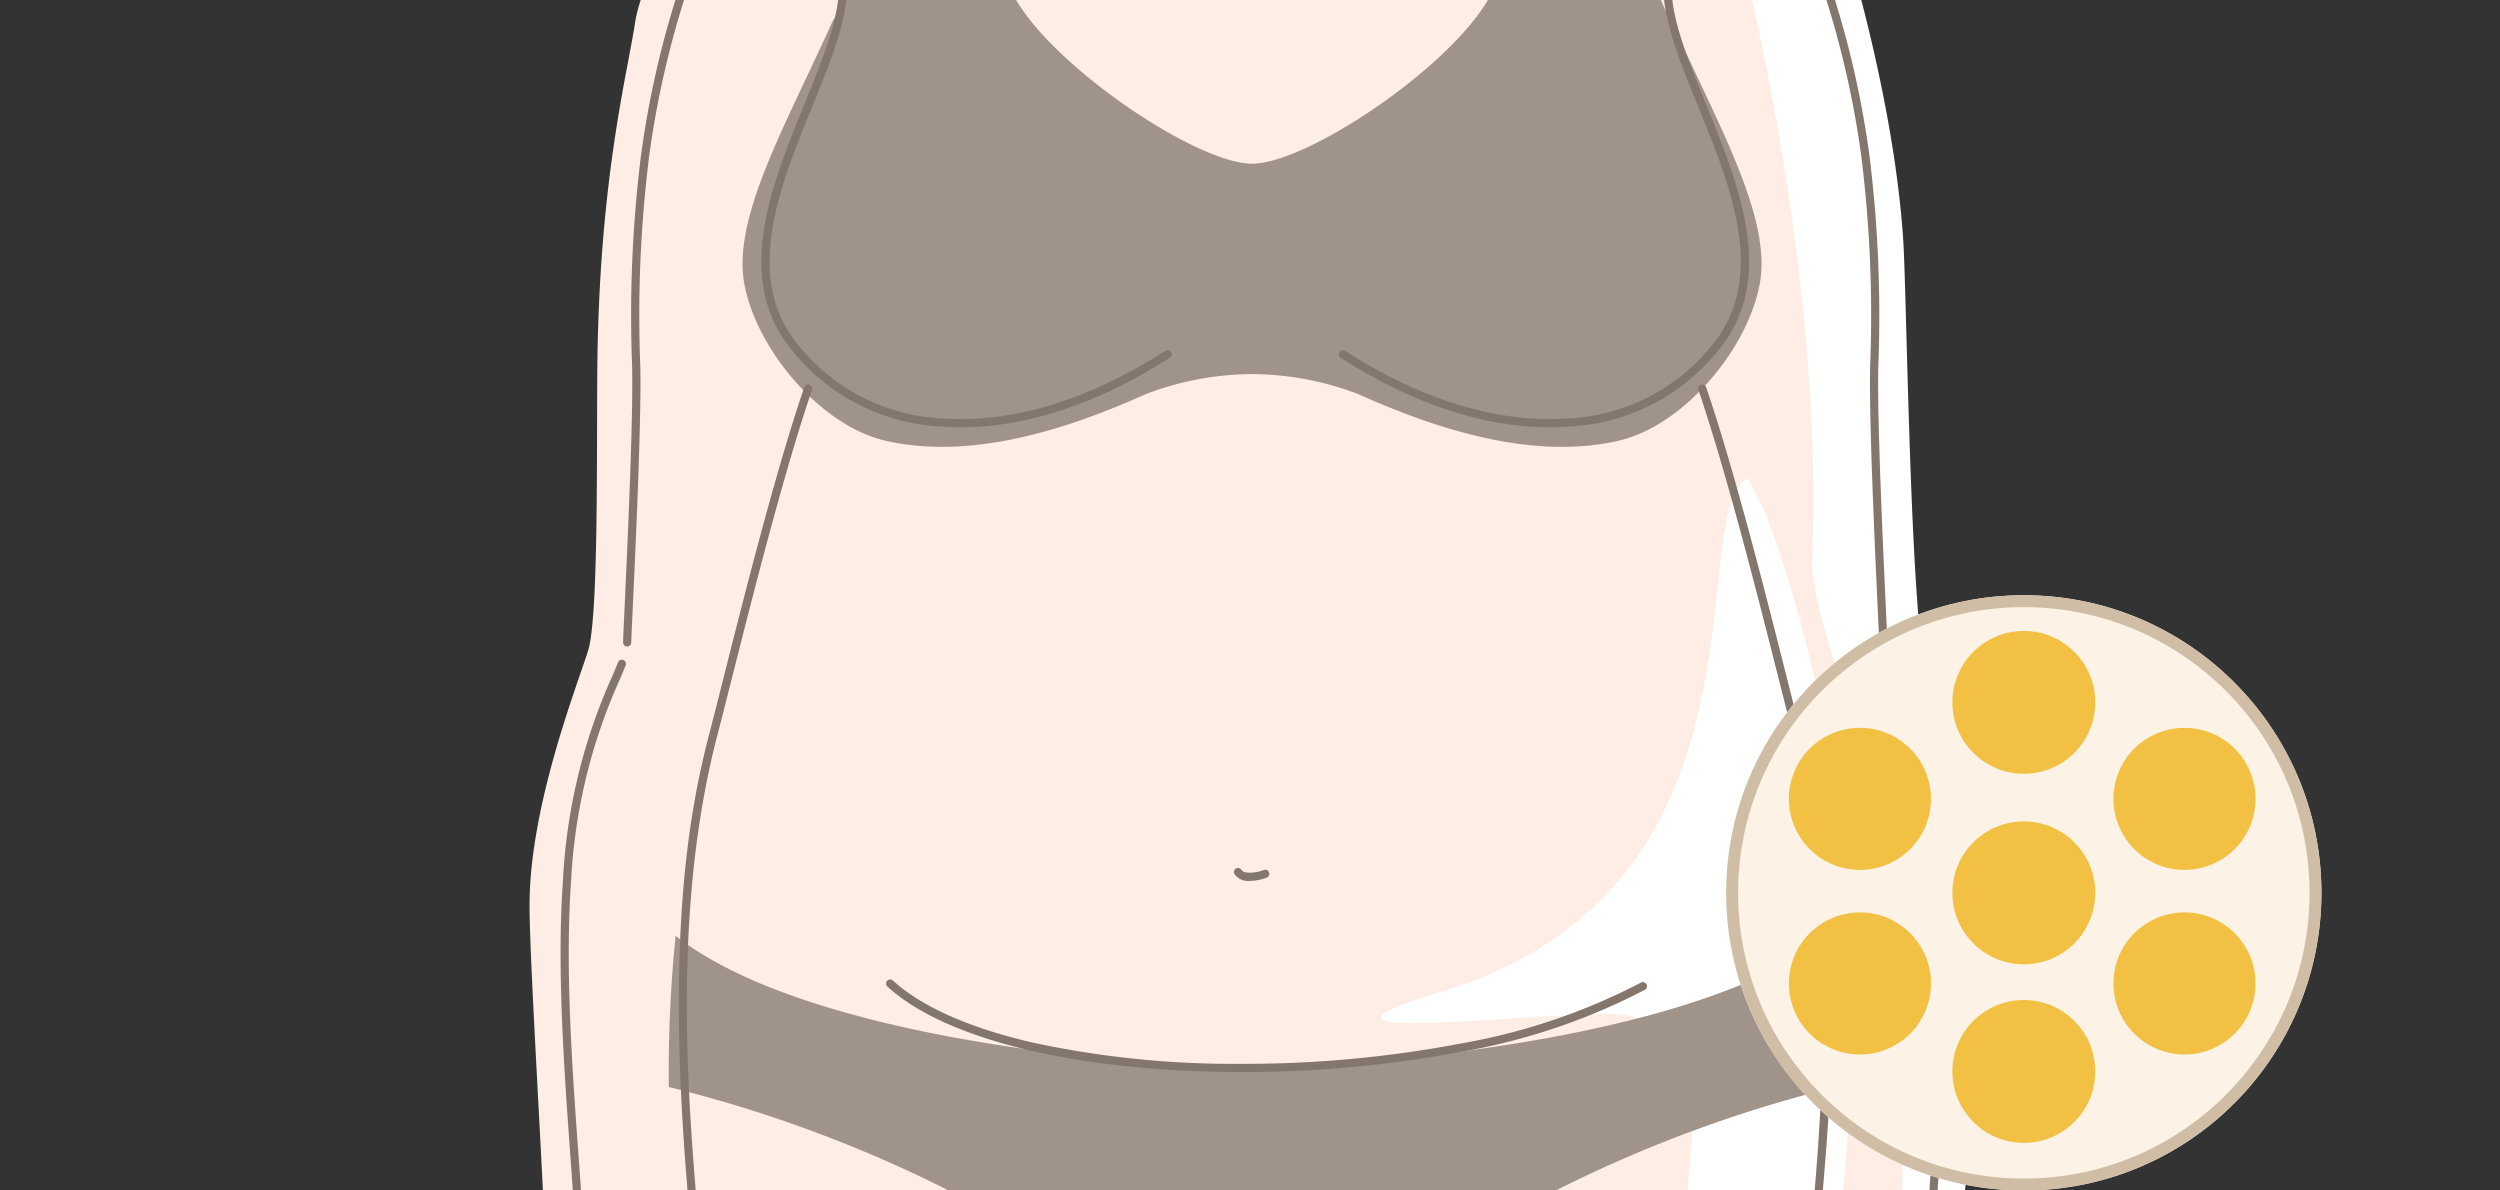 <svg xmlns="http://www.w3.org/2000/svg" width="210" height="100" viewBox="0 0 210 100">
    <rect x="0" y="0" width="210" height="100" fill="#333333" stroke="none"/>
    <defs>
        <clipPath id="6bxgzsimea">
            <path data-name="長方形 2892" transform="translate(522 2551)" style="fill:#f44545;opacity:.353" d="M0 0h210v100H0z"/>
        </clipPath>
        <clipPath id="19rrmrgk4b">
            <path data-name="長方形 1902" transform="translate(460 2514)" style="stroke:#707070;fill:#fff" d="M0 0h136v100H0z"/>
        </clipPath>
        <clipPath id="tk3ltfvnvc">
            <path data-name="長方形 1900" style="fill:none" d="M0 0h122.725v394.021H0z"/>
        </clipPath>
    </defs>
    <g transform="translate(-522 -2551)" style="clip-path:url(#6bxgzsimea)">
        <g data-name="マスクグループ 326" transform="translate(99 37)" style="clip-path:url(#19rrmrgk4b)">
            <g data-name="グループ 2638">
                <g data-name="グループ 2635">
                    <g data-name="グループ 2634" style="clip-path:url(#tk3ltfvnvc)" transform="translate(466.872 2420.954)">
                        <path data-name="パス 2077" d="M130.327 4.709c3.938-3.5 8.532-5.688 12.251-4.266 1.9.725 5.36-.438 8.149.492s10.518 6.708 12.816 11.649c2.391 5.141 7.987 17.3 9.124 20.782 1.641 5.032-2.8 9.626-5.312 11.047s-3.281 2.917-7.657 5.141c-.984 1.422-.209 6.256 1.313 9.516 1.531 3.281 6.672 4.156 9.079 5.36s10.751 5 13.673 7.766c4.047 3.828 8.073 11.6 8.969 14.22 1.422 4.156 4.813 16.407 5.469 26.908.268 4.292.511 25.632 1.531 34.127.264 2.2 3.828 13.126 4.156 21.22.17 4.189-.219 16.079-.219 20.126s-1.422 11.485-.875 14.438 3.063 14.548 1.75 24.5c-.351 2.659-4.485 10.063-5.578 11.594-1.75 1.641-4.156-1.094-8.641-.656-3.281-3.5-.109-15.751-.438-18.157s-4.813 13.782-5.688 17.939c-1.623 7.71-1.531 6.417-3.5 14-.5 1.932-3.828 12.469-4.156 15.532s.842 13.114 1.313 16.407c1.094 7.657 1.969 18.595 1.094 26.689-1.207 11.167-3.281 19.47-8.094 33.033-1.157 3.26-6.236 14.771-7 17.063-.875 2.625-3.741 8.757-3.281 13.126.438 4.156 1.422 8.094 2.625 9.626s3.005 4.7 2.349 6.016-5.032 2.516-6.454 2.516-10.5-1.531-11.047-5.141-.984-23.736-.328-28.658-.219-12.141 1.422-25.486 4.156-27.892 4.047-33.471-1.75-20.236-1.641-23.079 2.078-27.564 2.3-31.174-3.5-31.392-3.5-34.018-4.922-4.922-5.578-4.922-2.3 1.422-2.516 2.844.438 7.657.438 10.5.218 11.776.145 19.36c-.021 2.19-.039 18.374-.073 20.564-.073 4.74.219 14.876-1.494 24.5-.656 3.687.547 13.782.766 16.626s.546 24.355.218 30.043-.346 14.64-.219 17.282c.219 4.521.985 15.241 1.094 17.21s.438 11.813 0 14.22-1.075 9.846-1.2 11.157c-.256 2.625-3.938 2.953-5.36 2.516s-1.641-1.313-1.641-5.578 1.094-34.236-.656-45.94-3.719-40.143-3.5-46.487-.547-28-.547-33.361-10.334-2.844-10.771-8.641-12.248-19.66-13.563-21.439c-4.208-5.688-12.61-31.661-13.126-37.627-1.531-17.72 1.094-34.127 2.188-42.44s15.904-44.734 17.547-53.703 7.657-17.5 13.126-19.032 11.485-3.719 13.563-12.469a39.419 39.419 0 0 0-.875-19.36 70.268 70.268 0 0 1-3.828-9.516c-.766-3.063-7.985-20.673-8.313-22.751s.733-7.238 4.156-10.282" transform="translate(-82.195 -.003)" style="fill:#fff"/>
                        <path data-name="パス 2078" d="M695.86 138.218c.434 5.231 1.99 11.394.841 17.191-.683 3.448-.583 4.886-.8 6.2 1.021-.656 1.823-.656 2.981-1.423 2.139-1.64 5.293-7.474 3.05-14.419 4.539 6.453-.055 12.415-1.014 13.658 5.376-2.307 7.037-6.725 5.28-10.941-1.54-3.7-8.021-10.282-11.667-17.793-.547 1.422 1.245 6.495 1.331 7.529" transform="translate(-618.469 -116.394)" style="fill:#d1c6bf"/>
                        <path data-name="パス 2079" d="M317.57 134.75c1.67 4.273 4.594 15.75 6.563 21 1.452 3.872 4.43 8.2 2.133 10.336-2.7-4.156-9.495-3.882-14.253-5.687-5.869-2.226-6.583-8.422-5.927-12.36.746-4.476 4.1-12.469 6.727-15.094 3.449-3.449 4.38.838 4.758 1.8" transform="translate(-272.428 -117.228)" style="fill:#d1c6bf"/>
                        <path data-name="パス 2080" d="M704.04 231.011c2.68-1.75 6.274-1.477 6.11 3.391-.155 4.593-2.115 7.146-4.886 8.167a42.935 42.935 0 0 0-1.224-11.558" transform="translate(-627.031 -204.867)" style="fill:#fdede4"/>
                        <path data-name="パス 2081" d="M45.373 106.436c-2.444-.674-4.494.109-5.2 2.735-.7 2.574 0 7.438 3.136 9.188.146 5.761 1.386 11.886 3.209 13.636.51 2.625-.875 4.521-2.625 7.73-1.656 3.037-4.837 4.047-6.709 4.667-5.834 1.932-13.928 6.308-17.647 10.792-2.742 3.307-9.4 16.127-10.063 20.564-.656 4.375-3.026 13.2-3.172 29.1-.064 7 .109 20.782-.766 23.626S.609 241.486.609 249.908c0 5.556 1.649 30.506 1.422 32.924-.62 6.6-3.391 17.939-1.2 25.814.984 4.485 3.828 8.2 5.578 10.5s5.323 3.1 5.907 3.828c.875 1.094 5.032 1.859 6.563 1.531s.656-2.3 0-4.156a4.845 4.845 0 0 1 .656-4.813c.62 1.13 7.948 25.778 8.313 29.97.438 5.032-1.544 15.949-2.3 20.673-1.2 7.547-3.045 24.4 5.8 49.222 1.207 3.389 5.688 17.063 8.532 23.626 1.334 3.079 4.7 9.735 4.813 16.3.046 2.788-.547 7.547-2.188 9.407s-3.822 3.926-3.692 5.25c.219 2.224 4.047 3.172 5.469 3.391a42.376 42.376 0 0 0 6.125.438 15.481 15.481 0 0 1 3.172.219c.984.109 1.969-.109 2.953-2.078a18.372 18.372 0 0 0 1.313-7.438c0-2.406.328-8.532.547-10.282s-1.012-17.938-1.012-22.751.547-10.61.328-19.689.547-20.892.109-27.455 1.641-21.22 3.828-20.564a136.587 136.587 0 0 1 .438 13.782C60.369 399.536 62 416.5 62 422.839s-.438 19.689-.656 23.408-.438 12.907 0 16.626 0 10.719 2.188 11.594 4.922-.109 6.672-.328 5.688-.437 7.219-.656 1.859-3.172-.109-4.922a16.576 16.576 0 0 1-4.4-7.985c-.875-3.281 1.313-7.875 1.531-12.688s10.278-27.788 11.809-33.471 4.375-22.751 4.594-36.533c.132-8.315-3.281-22.751-2.844-27.345s1.479-7.711 2.634-12.907c.881-3.966 5.331-37.918 7.564-67.816.257-3.44-1.1-5.124-2.844-7.657-.821-1.192.215-2.724-2.978-3.063-5.076-.538-31.127 2.926-15.095-1.969 28.658-8.75 20.233-39.731 25.6-43.1 2.844 3.938 8.094 22.97 8.75 37.846 1.234 27.977-7.093 59.516-8.75 63.66 2.406 5.032.875 11.376 9.626 5.907 1.37-.856 5.237-8 5.469-10.5a64.874 64.874 0 0 0-1.75-21c-.83-2.49-.219-17.665-.219-21.439s-2.078-27.4-3.719-32.814c-.889-2.933-4.1-11.157-3.938-15.095.875-21.22-4.43-43.917-5.25-47.69s-5.479-12.146-8.313-13.563c-5.25-2.625-12.821-3.456-15.095-5.688-5.922-5.813-8.24-8.24-9.844-16.772a15.641 15.641 0 0 1-7.766-.62c-.164-1.039 3.223-2.222 4.047-2.662 8.222-4.393 8.945-8.345 9.771-11.959a57.933 57.933 0 0 0 1.24-10.865c0-2.808 1.322-8.587-.483-11.047a28 28 0 0 0-6.2-6.417c-3.646-2.479-8.5-2.806-11.286-2.478s-10.34 4.759-10.996 6.728-2.659 7.583-2.806 8.877" transform="translate(0 -80.803)" style="fill:#fdede4"/>
                        <path data-name="パス 2082" d="M459.483 266.232c.911.6.62 2.2 3.573 2.2a2.978 2.978 0 0 0 2.844-1.921 4.247 4.247 0 0 0-3.373-1.542 4.419 4.419 0 0 0-3.044 1.261" transform="translate(-409.224 -235.983)" style="fill:#fff"/>
                        <path data-name="パス 2083" d="M608.452 266.232c-.911.6-.62 2.2-3.573 2.2a2.979 2.979 0 0 1-2.844-1.921 4.247 4.247 0 0 1 3.373-1.542 4.419 4.419 0 0 1 3.044 1.261" transform="translate(-536.184 -235.983)" style="fill:#fff"/>
                        <path data-name="パス 2084" d="M330.636 42.329a22.214 22.214 0 0 0-6.575 7.566c-1.633 3.049-7.6 12.3-5.742 16.57 3.3-5.834 8.258-6.271 10.883-3.792 1.458-3.792 2.662-5.36 4.934-7.11 4.387-3.378 6.618-2.133 9.516-6.235 6.125-2.078 9.261.328 9.7 2.662.391 2.084 3.108 4.922 5.442 7.11a16.687 16.687 0 0 1 1.458 3.354c.365-.656.708-.811 1.091-1.422a12.457 12.457 0 0 0-.419-7.11c-2.479-6.49-4.131-7.731-7.511-9.844-4.344-2.714-10.416-3.172-14.682-3.61-2.348-.241-6.016.109-8.094 1.859" transform="translate(-283.185 -35.983)" style="fill:#d1c6bf"/>
                        <path data-name="パス 2085" d="M502.177 86.063c1.2-1 6.249-1.574 7.18-.011 1.87 3.137 1.216 5.916-.946 7.887-3.719 3.391-8.2 3.391-11.594 2.625 4.047-1.641 7.438-4.485 5.36-10.5" transform="translate(-442.475 -75.78)" style="fill:#d1c6bf"/>
                        <path data-name="パス 2086" d="M598.794 101.87c.785-.653 4.029-1.044 4.448.073 1.313 3.5-2.334 8.386-5.761 8.6 1.969-1.677 3.573-4.667 1.313-8.678" transform="translate(-532.129 -90.164)" style="fill:#d1c6bf"/>
                        <path data-name="パス 2087" d="M326.413 202.509c-1.238 2.417.364 6.326 3.445 9.188-3.609-1.969-6.691-5.815-4.43-10.828.756-1.675 3.974-7.128 5.505-10.847a63.582 63.582 0 0 1-4.521 12.488" transform="translate(-289.146 -169.237)" style="fill:#fff"/>
                        <path data-name="パス 2088" d="M527.613 390.5c.633-1.267 1.81-1.207 3.257-1.267s3.53-.092 4.2 1.221c.507 1.116-.884 2.555-4.021 2.555-2.352 0-3.672-1.636-3.439-2.509" transform="translate(-469.879 -346.637)" style="fill:#f8c6bd"/>
                        <path data-name="パス 2089" d="M484.14 266.211a1.516 1.516 0 1 1-1.514-1.447 1.482 1.482 0 0 1 1.514 1.447" transform="translate(-428.487 -235.804)" style="fill:#c5bfc9"/>
                        <path data-name="パス 2090" d="M611.668 266.211a1.515 1.515 0 1 0 1.514-1.447 1.482 1.482 0 0 0-1.514 1.447" transform="translate(-544.763 -235.804)" style="fill:#c5bfc9"/>
                        <path data-name="パス 2091" d="M211.945 669.931a25.47 25.47 0 0 1 8.842 1.651c5.136 2.285 14 5.8 21.986 3.938 5.374-1.252 10.764-7.58 11.813-13.126s-3.41-13.235-7.422-22.125c-2.878-4.564-5.884-22.082-3.918-26.1a20.5 20.5 0 0 1-4.195-1.714c-.918 1.663-3.924 18.8-6.876 25.251-2.681 5.86-15.446 14.555-20.23 14.555s-17.549-8.7-20.23-14.555c-2.952-6.446-5.958-23.588-6.876-25.251a20.5 20.5 0 0 1-4.194 1.714c1.966 4.019-1.04 21.537-3.918 26.1-4.013 8.89-8.47 16.58-7.422 22.125s6.439 11.874 11.813 13.126c7.985 1.859 16.849-1.652 21.986-3.938a25.471 25.471 0 0 1 8.842-1.651" transform="translate(-150.647 -545.463)" style="fill:#a0938a"/>
                        <path data-name="パス 2092" d="M161.534 1608.209a8.6 8.6 0 0 0 2.621-.265c6.9-9.141 24.812-20.594 46.388-25.893a112.623 112.623 0 0 0-.574-12.7c-11.011 8.678-38.261 10.984-48.435 10.984s-37.424-2.306-48.435-10.984a112.634 112.634 0 0 0-.574 12.7c21.577 5.3 39.483 16.752 46.388 25.893a8.6 8.6 0 0 0 2.621.265" transform="translate(-100.217 -1397.697)" style="fill:#a0938a"/>
                    </g>
                </g>
                <g data-name="グループ 2637">
                    <g data-name="グループ 2636" style="clip-path:url(#tk3ltfvnvc)" transform="translate(466.872 2420.954)">
                        <path data-name="パス 2093" d="M418.482 289.031h-.009c-3.853-.1-6.689-1.209-8.668-3.391a15.419 15.419 0 0 1-3.141-6.709c-.65-2.561-.632-7.555.057-15.268a.343.343 0 1 1 .684.061c-.672 7.528-.7 12.588-.075 15.038 1.15 4.526 3.055 9.372 11.161 9.582a.343.343 0 0 1-.009.687" transform="translate(-361.761 -234.546)" style="fill:#83766c"/>
                        <path data-name="パス 2094" d="M375.848 247.729a.341.341 0 0 1-.2-.066c-3.7-2.69-4.348-7.594-3.64-9.36a2.648 2.648 0 0 1 1.672-1.6 3.467 3.467 0 0 1 2.939.6.343.343 0 0 1-.381.571 2.8 2.8 0 0 0-2.355-.515 1.974 1.974 0 0 0-1.238 1.2c-.564 1.408-.085 6.015 3.406 8.55a.343.343 0 0 1-.2.621" transform="translate(-331.091 -210.704)" style="fill:#83766c"/>
                        <path data-name="パス 2095" d="M392.7 278.6a.219.219 0 0 1-.216-.186 5.533 5.533 0 0 0-1.98-3.612.219.219 0 0 1 .279-.337 5.953 5.953 0 0 1 2.134 3.885.219.219 0 0 1-.184.249h-.033" transform="translate(-347.721 -244.402)" style="fill:#83766c"/>
                        <path data-name="パス 2096" d="M463.723 221.072a7.529 7.529 0 0 1-.831-.089 14.793 14.793 0 0 0-4.905-.018.043.043 0 0 1-.027-.081c2.5-1.209 5.6-.535 5.983-.053a.132.132 0 0 1 .012.179c-.035.044-.107.062-.231.062" transform="translate(-407.845 -196.117)" style="fill:#83766c"/>
                        <path data-name="パス 2097" d="M384.1 485.125a.343.343 0 0 1-.149-.653 10.389 10.389 0 0 0 4.968-5.549 35.515 35.515 0 0 0 1.768-6.679.343.343 0 1 1 .676.119 36.132 36.132 0 0 1-1.8 6.795 11.111 11.111 0 0 1-5.315 5.933.342.342 0 0 1-.149.034" transform="translate(-341.778 -420.337)" style="fill:#83766c"/>
                        <path data-name="パス 2098" d="M544.8 356.727a.219.219 0 0 1-.155-.373 1.852 1.852 0 0 1 .832-.507.219.219 0 0 1 .055.434 1.509 1.509 0 0 0-.578.383.218.218 0 0 1-.155.064" transform="translate(-485.013 -316.922)" style="fill:#83766c"/>
                        <path data-name="パス 2099" d="M608.1 221.071c-.124 0-.2-.019-.231-.062a.132.132 0 0 1 .012-.179c.381-.482 3.482-1.157 5.983.053a.043.043 0 0 1-.027.081 14.787 14.787 0 0 0-4.905.018 7.5 7.5 0 0 1-.832.089" transform="translate(-541.351 -196.117)" style="fill:#83766c"/>
                        <path data-name="パス 2100" d="M566.961 356.728a.218.218 0 0 1-.154-.064 1.518 1.518 0 0 0-.579-.383.219.219 0 1 1 .055-.434 1.861 1.861 0 0 1 .833.507.219.219 0 0 1-.154.374" transform="translate(-504.123 -316.923)" style="fill:#83766c"/>
                        <path data-name="パス 2101" d="M528.132 397.519h-.171c-.54-.028-.936-.056-1.254-.078-.467-.033-.775-.055-1.191-.055s-.724.022-1.191.055c-.318.022-.714.05-1.254.078a2.262 2.262 0 0 1-1.79-.547.343.343 0 1 1 .555-.4 1.787 1.787 0 0 0 1.2.266c.534-.028.926-.055 1.241-.078.464-.033.8-.056 1.239-.056s.775.024 1.239.056c.315.022.707.05 1.241.078a1.791 1.791 0 0 0 1.2-.266.343.343 0 1 1 .555.4 2.135 2.135 0 0 1-1.619.551" transform="translate(-464.205 -353.061)" style="fill:#83766c"/>
                        <path data-name="パス 2102" d="M540.576 421.56a5.375 5.375 0 0 1-2.322-.5.219.219 0 1 1 .18-.4 5.184 5.184 0 0 0 4.284 0 .219.219 0 1 1 .18.4 5.373 5.373 0 0 1-2.322.5" transform="translate(-479.265 -374.63)" style="fill:#83766c"/>
                        <path data-name="パス 2103" d="M515.036 91.052a.219.219 0 1 1 0-.438c2.928 0 6.961-1.324 8.9-4.229 1.327-1.99 1.43-4.366.306-7.062a.219.219 0 0 1 .4-.168c1.166 2.8 1.047 5.384-.346 7.473-2.027 3.04-6.222 4.424-9.263 4.424" transform="translate(-458.506 -70.377)" style="fill:#83766c"/>
                        <path data-name="パス 2104" d="M609.765 78.163a.219.219 0 0 1-.128-.4 5.4 5.4 0 0 0 2.194-4.08 9.572 9.572 0 0 0-2.95-7.292.219.219 0 1 1 .311-.308 10.013 10.013 0 0 1 3.076 7.636 5.9 5.9 0 0 1-2.374 4.4.218.218 0 0 1-.128.042" transform="translate(-542.224 -58.801)" style="fill:#83766c"/>
                        <path data-name="パス 2105" d="M325.536 54.345a.34.34 0 0 1-.105-.017c-3.484-1.121-5.815-3.019-6.93-5.642-2.386-5.615 1.324-13.184 3.316-17.25.419-.854.749-1.528.938-2.007a28.625 28.625 0 0 1 11.779-13.748c.519-.32 5.168-3.066 8.451-1.1a.343.343 0 1 1-.353.589c-2.384-1.43-5.985.013-7.738 1.092a27.942 27.942 0 0 0-11.5 13.416c-.2.5-.535 1.189-.96 2.057-1.945 3.968-5.565 11.353-3.3 16.679 1.033 2.431 3.223 4.2 6.508 5.257a.343.343 0 0 1-.105.67" transform="translate(-282.974 -12.362)" style="fill:#83766c"/>
                        <path data-name="パス 2106" d="M363.644 334.615a.217.217 0 0 1-.121-.036 9.52 9.52 0 0 1-4.386-9.366.219.219 0 1 1 .434.054 8.993 8.993 0 0 0 4.194 8.947.219.219 0 0 1-.121.4" transform="translate(-319.782 -289.471)" style="fill:#83766c"/>
                        <path data-name="パス 2107" d="M709.479 247.729a.343.343 0 0 1-.2-.621c3.492-2.535 3.97-7.142 3.406-8.55a1.974 1.974 0 0 0-1.238-1.2 2.8 2.8 0 0 0-2.355.515.343.343 0 0 1-.381-.571 3.468 3.468 0 0 1 2.939-.6 2.648 2.648 0 0 1 1.672 1.6c.707 1.766.064 6.67-3.64 9.36a.341.341 0 0 1-.2.066" transform="translate(-631.054 -210.705)" style="fill:#83766c"/>
                        <path data-name="パス 2108" d="M713.163 278.6h-.033a.219.219 0 0 1-.184-.249 5.954 5.954 0 0 1 2.134-3.885.219.219 0 0 1 .279.337 5.533 5.533 0 0 0-1.98 3.612.219.219 0 0 1-.216.186" transform="translate(-634.961 -244.402)" style="fill:#83766c"/>
                        <path data-name="パス 2109" d="M722.681 334.615a.219.219 0 0 1-.121-.4 8.993 8.993 0 0 0 4.193-8.947.219.219 0 1 1 .434-.054 9.52 9.52 0 0 1-4.386 9.366.217.217 0 0 1-.121.036" transform="translate(-643.438 -289.471)" style="fill:#83766c"/>
                        <path data-name="パス 2110" d="M584.149 54.346a.343.343 0 0 1-.1-.671c3-.927 5.01-2.533 5.97-4.774 2.246-5.244-1.562-12.892-3.608-17-.469-.942-.839-1.685-1.049-2.217a27.943 27.943 0 0 0-11.5-13.416c-1.752-1.079-5.354-2.522-7.738-1.092a.343.343 0 1 1-.353-.589c3.283-1.97 7.931.776 8.451 1.1A28.625 28.625 0 0 1 586 29.43c.2.5.564 1.237 1.026 2.164 2.1 4.208 5.995 12.041 3.624 17.577-1.042 2.434-3.2 4.17-6.4 5.16a.344.344 0 0 1-.1.015" transform="translate(-503.736 -12.363)" style="fill:#83766c"/>
                        <path data-name="パス 2111" d="M478.822 742.536a.217.217 0 0 1-.079-.015 27.235 27.235 0 0 0-2.608-.822 19.848 19.848 0 0 1-3.022-1.015.219.219 0 0 1 .182-.4 19.539 19.539 0 0 0 2.956.991 27.49 27.49 0 0 1 2.649.836.219.219 0 0 1-.079.423" transform="translate(-421.251 -659.296)" style="fill:#83766c"/>
                        <path data-name="パス 2112" d="M476.376 267.694a1.929 1.929 0 0 1-1.99-1.856.219.219 0 1 1 .438 0 1.561 1.561 0 1 0 1.553-1.416.219.219 0 0 1 0-.438 1.86 1.86 0 1 1 0 3.71" transform="translate(-422.497 -235.109)" style="fill:#83766c"/>
                        <path data-name="パス 2113" d="M458.077 262.863a.109.109 0 0 1-.075-.029 4.823 4.823 0 0 0-5.183-.691 3.351 3.351 0 0 1-2.3.332.109.109 0 0 1 0-.211 7.023 7.023 0 0 0 1.7-.943c.2-.136.359-.243.46-.3a3.863 3.863 0 0 1 3.082-.32 4.192 4.192 0 0 1 2.413 2 .109.109 0 0 1-.1.157" transform="translate(-401.169 -232.023)" style="fill:#83766c"/>
                        <path data-name="パス 2114" d="M484.027 269.389a.953.953 0 1 0 .953-.953.951.951 0 0 0-.953.953" transform="translate(-431.084 -239.074)" style="fill:#83766c"/>
                        <path data-name="パス 2115" d="M620.646 269.389a.953.953 0 1 1-.953-.953.951.951 0 0 1 .953.953" transform="translate(-551.063 -239.074)" style="fill:#83766c"/>
                        <path data-name="パス 2116" d="M456.006 256.925h-.036a1.4 1.4 0 0 1-1.216-1.771.219.219 0 0 1 .422.114 1.01 1.01 0 0 0 .119.785 1.038 1.038 0 0 0 .746.44.219.219 0 0 1-.035.435" transform="translate(-404.971 -227.099)" style="fill:#83766c"/>
                        <path data-name="パス 2117" d="M611.369 267.694a1.86 1.86 0 1 1 0-3.71.219.219 0 0 1 0 .438 1.423 1.423 0 1 0 1.553 1.416.219.219 0 1 1 .438 0 1.929 1.929 0 0 1-1.991 1.856" transform="translate(-542.722 -235.109)" style="fill:#83766c"/>
                        <path data-name="パス 2118" d="M599.01 262.863a.109.109 0 0 1-.1-.157 4.2 4.2 0 0 1 2.416-2 3.863 3.863 0 0 1 3.081.32c.1.054.258.161.459.3a7.014 7.014 0 0 0 1.7.944.109.109 0 0 1 0 .211 3.351 3.351 0 0 1-2.3-.332 4.83 4.83 0 0 0-5.184.691.109.109 0 0 1-.074.029" transform="translate(-533.392 -232.022)" style="fill:#83766c"/>
                        <path data-name="パス 2119" d="M651.827 256.924a.219.219 0 0 1-.035-.435 1.037 1.037 0 0 0 .747-.441 1 1 0 0 0 .117-.784.219.219 0 0 1 .422-.115 1.4 1.4 0 0 1-1.215 1.772h-.036" transform="translate(-580.335 -227.097)" style="fill:#83766c"/>
                        <path data-name="パス 2120" d="M77.739 674.2a.343.343 0 0 1-.343-.343c0-.192.046-1.179.122-2.813.242-5.225.747-16.1.637-20.4a109.3 109.3 0 0 1 .741-17.653 79.662 79.662 0 0 1 4.2-16.931c.666-1.846 4.293-11.318 10.243-16.554 4.046-3.561 11.187-7.13 15.919-7.956a.343.343 0 1 1 .118.676c-4.626.808-11.617 4.3-15.583 7.795-5.824 5.125-9.394 14.454-10.05 16.272a79 79 0 0 0-4.167 16.789 108.684 108.684 0 0 0-.735 17.544c.111 4.328-.394 15.216-.637 20.449-.07 1.512-.121 2.6-.121 2.781a.343.343 0 0 1-.343.343" transform="translate(-68.93 -526.845)" style="fill:#83766c"/>
                        <path data-name="パス 2121" d="M200.377 874.922q-.77 0-1.526-.052a17.146 17.146 0 0 1-13.227-7.149c-4.119-5.889-1.077-13.36 1.606-19.952 1.486-3.649 2.889-7.1 2.889-9.822a.343.343 0 1 1 .687 0c0 2.861-1.428 6.368-2.939 10.081-2.617 6.429-5.584 13.717-1.679 19.3a16.472 16.472 0 0 0 12.711 6.858q.733.05 1.48.05c5.4 0 11.3-1.964 17.161-5.729a.343.343 0 0 1 .371.578c-5.975 3.836-12 5.838-17.533 5.838" transform="translate(-163.526 -745.986)" style="fill:#83766c"/>
                        <path data-name="パス 2122" d="M31.174 1411.847h-.01a.343.343 0 0 1-.334-.353c.088-3.161-.225-7.481-.587-12.483-.534-7.377-1.139-15.737-.636-23.034a47.536 47.536 0 0 1 4.193-17.4l.45-1.083a.343.343 0 0 1 .635.261c-.149.363-.3.724-.451 1.087a46.949 46.949 0 0 0-4.142 17.185c-.5 7.248.1 15.583.636 22.937.363 5.021.677 9.356.589 12.552a.344.344 0 0 1-.343.334" transform="translate(-26.201 -1208.818)" style="fill:#83766c"/>
                        <path data-name="パス 2123" d="M123.289 2036.11a2.341 2.341 0 0 1-1.374-.483.343.343 0 0 1 .385-.569 1.6 1.6 0 0 0 1.262.344c.168-.23.36-1.311-.337-4.3a22.3 22.3 0 0 0-1.918-5.49.338.338 0 0 1-.03-.059c-.742-1.909-.453-9.251.007-10.917a.343.343 0 0 1 .662.183c-.479 1.732-.676 8.737-.04 10.456a22.849 22.849 0 0 1 1.988 5.671c.678 2.911.683 4.616.015 5.067a.343.343 0 0 1-.133.053 2.838 2.838 0 0 1-.487.046" transform="translate(-107.607 -1794.047)" style="fill:#83766c"/>
                        <path data-name="パス 2124" d="M84.821 2072.663a.219.219 0 0 1-.178-.091c-.8-1.111-2.018-4.688-2.744-6.826-.145-.427-.27-.795-.361-1.05a29.349 29.349 0 0 1-1.762-7.434.219.219 0 0 1 .435-.045 29.463 29.463 0 0 0 1.737 7.327c.094.264.219.634.365 1.062.671 1.976 1.921 5.652 2.685 6.71a.219.219 0 0 1-.177.347" transform="translate(-71.05 -1832.023)" style="fill:#83766c"/>
                        <path data-name="パス 2125" d="M72.887 2086.359a.218.218 0 0 1-.145-.055c-1.164-1.029-2.068-3.347-2.728-5.04-.17-.437-.317-.813-.445-1.107a19.792 19.792 0 0 1-1.125-6.238.219.219 0 0 1 .437-.023 19.391 19.391 0 0 0 1.093 6.094c.128.293.276.674.448 1.114.608 1.558 1.526 3.912 2.61 4.872a.219.219 0 0 1-.145.383" transform="translate(-60.957 -1846.867)" style="fill:#83766c"/>
                        <path data-name="パス 2126" d="M55.715 2095.405a.222.222 0 0 1-.093-.021c-.618-.292-1.774-2.41-2.9-4.554-.171-.324-.318-.6-.42-.789a.213.213 0 0 1-.012-.026 17.891 17.891 0 0 1-1.216-5.248.219.219 0 1 1 .434-.055 17.443 17.443 0 0 0 1.185 5.13c.1.19.25.465.417.783.649 1.229 2.167 4.108 2.7 4.362a.219.219 0 0 1-.094.417" transform="translate(-45.481 -1856.514)" style="fill:#83766c"/>
                        <path data-name="パス 2127" d="M25.358 1900.322a.341.341 0 0 1-.2-.065 11.075 11.075 0 0 1-3.128-4.3c-.074-.153-.142-.295-.205-.421l-.007-.015a24.283 24.283 0 0 1-1.957-8.159v-.049c-.034-.478-.8-11.8 2.21-19.546a.343.343 0 0 1 .64.249c-2.958 7.6-2.2 18.776-2.165 19.248v.049a23.616 23.616 0 0 0 1.9 7.924l.206.422a10.351 10.351 0 0 0 2.911 4.039.343.343 0 0 1-.2.622" transform="translate(-17.585 -1663.276)" style="fill:#83766c"/>
                        <path data-name="パス 2128" d="M125.4 2010.283a.343.343 0 0 1-.309-.195 40.684 40.684 0 0 1-2.195-6.754 37.225 37.225 0 0 0-.157-.982 22.312 22.312 0 0 1-.306-2.451.343.343 0 0 1 .685-.048 21.735 21.735 0 0 0 .3 2.385c.053.31.107.63.159 1a40.839 40.839 0 0 0 2.039 6.344 1.563 1.563 0 0 0 1.119-.57c.862-1.1.35-3.517.045-4.963-.092-.435-.164-.778-.188-1.02-.114-1.137-.271-5.374-.33-7.792a.343.343 0 1 1 .686-.016c.058 2.407.215 6.619.327 7.74.021.205.093.549.177.946.33 1.563.883 4.18-.177 5.529a2.334 2.334 0 0 1-1.863.848h-.012" transform="translate(-109.038 -1776.682)" style="fill:#83766c"/>
                        <path data-name="パス 2129" d="M138.733 1288.159a.343.343 0 0 1-.343-.343c0-1.855-4.281-16-7.115-25.352-1.375-4.542-2.563-8.465-3.006-10.114-3.675-13.681-6.181-23.925-7.469-40.992-1.475-19.537.313-29.6 2.035-36.188.317-1.211.713-2.782 1.172-4.6 1.753-6.945 4.4-17.441 6.778-24.4a.343.343 0 0 1 .65.221c-2.366 6.936-5.011 17.415-6.762 24.35-.46 1.821-.857 3.393-1.174 4.607-3.253 12.439-2.785 25.753-2.015 35.963 1.284 17.007 3.782 27.223 7.447 40.866.44 1.639 1.627 5.557 3 10.093 3.183 10.512 7.144 23.594 7.144 25.551a.343.343 0 0 1-.343.343" transform="translate(-107.1 -1020.59)" style="fill:#83766c"/>
                        <path data-name="パス 2130" d="M274.263 2558.28a.343.343 0 0 1-.338-.285c-1.071-6.223-4.759-15.15-7.452-21.669-1.19-2.88-2.217-5.367-2.755-6.98-2.5-7.505-4.166-14.693-5.5-20.469-.562-2.427-1.047-4.524-1.5-6.241-2.68-10.1-1.411-18.691-.067-27.791.472-3.2.96-6.5 1.281-9.931.237-2.535.595-7.857.595-10.1a.343.343 0 0 1 .687 0c0 2.264-.36 7.617-.6 10.165-.322 3.447-.812 6.762-1.285 9.967-1.333 9.028-2.593 17.556.051 27.515.459 1.728.945 3.829 1.509 6.262 1.334 5.761 2.994 12.932 5.486 20.406.53 1.591 1.553 4.068 2.738 6.936 2.7 6.548 6.409 15.515 7.494 21.814a.343.343 0 0 1-.339.4" transform="translate(-227.23 -2185.998)" style="fill:#83766c"/>
                        <path data-name="パス 2131" d="M366.163 2600.075a8.743 8.743 0 0 1-2.077-.239 5.175 5.175 0 0 1-3.494-2.493.219.219 0 0 1 .386-.206 4.827 4.827 0 0 0 3.213 2.275 8.023 8.023 0 0 0 5.814-.733.219.219 0 0 1 .246.362 7.654 7.654 0 0 1-4.088 1.035" transform="translate(-321.127 -2312.957)" style="fill:#83766c"/>
                        <path data-name="パス 2132" d="M424.659 3559.011a.219.219 0 0 1-.214-.176c-.125-.623.358-.974.868-1.345a4.387 4.387 0 0 0 .976-.88.219.219 0 0 1 .35.262 4.734 4.734 0 0 1-1.069.972c-.5.366-.763.572-.7.9a.219.219 0 0 1-.215.262" transform="translate(-378 -3167.506)" style="fill:#83766c"/>
                        <path data-name="パス 2133" d="M400.953 3557.129a.219.219 0 0 1-.212-.165c-.1-.4.275-.758.711-1.168a7.37 7.37 0 0 0 .671-.691.219.219 0 1 1 .339.277 7.741 7.741 0 0 1-.711.733c-.293.276-.625.588-.586.743a.219.219 0 0 1-.159.266.233.233 0 0 1-.053.006" transform="translate(-356.893 -3166.172)" style="fill:#83766c"/>
                        <path data-name="パス 2134" d="M378.792 3554.213a.219.219 0 0 1-.212-.166c-.1-.416.315-.809.759-1.226a6.015 6.015 0 0 0 .541-.551.219.219 0 1 1 .34.275 6.291 6.291 0 0 1-.581.6c-.285.268-.676.634-.634.8a.219.219 0 0 1-.159.265.232.232 0 0 1-.053.007" transform="translate(-337.156 -3163.647)" style="fill:#83766c"/>
                        <path data-name="パス 2135" d="M372.443 3431.129c-.071 0-.143 0-.214-.005a3.082 3.082 0 0 1-1.891-.682 2.845 2.845 0 0 1-2.691-.575l-.078.017c-.728.162-1.706.379-2.338-.338a1.516 1.516 0 0 1-1.166-.366 1.437 1.437 0 0 1-.449-1.244.346.346 0 0 1 .036-.12 7.943 7.943 0 0 1 1.829-2.126c.554-.519 1.245-1.164 2.053-2.057 1.787-1.974 2.844-8.837 3.242-11.42l.019-.125a.343.343 0 0 1 .679.1l-.019.125c-.445 2.888-1.486 9.65-3.411 11.776-.828.914-1.529 1.571-2.093 2.1a7.628 7.628 0 0 0-1.656 1.88.734.734 0 0 0 .23.6.874.874 0 0 0 .783.171.344.344 0 0 1 .358.145c.333.5.937.409 1.755.228.1-.023.2-.045.3-.064a.343.343 0 0 1 .36.157 2.039 2.039 0 0 0 2.16.43.343.343 0 0 1 .429.067 2.3 2.3 0 0 0 1.6.634 2.742 2.742 0 0 0 1.854-.5.343.343 0 1 1 .462.508 3.3 3.3 0 0 1-2.137.678" transform="translate(-323.835 -3038.611)" style="fill:#83766c"/>
                        <path data-name="パス 2136" d="M477.13 2085.68a2.962 2.962 0 0 1-2.77-1.307c-.242-.537-.287-1.452.872-2.764a.343.343 0 0 1 .514.455c-.725.821-.988 1.522-.761 2.027a2.3 2.3 0 0 0 2.144.9c1.807 0 2.919-.332 3.619-2.081a14.249 14.249 0 0 0 .508-4.488 26.64 26.64 0 0 1 .207-3.459 98.54 98.54 0 0 0 .79-10.28c0-.693-.105-3.483-.238-7.017-.283-7.521-.712-18.887-.575-22.008.215-4.949.591-31.256 0-41.493-.174-3.019-.421-13.2.373-17.567.767-4.218 1.086-15.241 1.086-20.206 0-1.058.056-3.641.132-7.216.261-12.143.747-34.747.2-48.406a.343.343 0 0 1 .686-.027c.547 13.681.06 36.3-.2 48.448-.077 3.57-.132 6.15-.132 7.2 0 4.986-.322 16.067-1.1 20.329-.782 4.3-.536 14.406-.363 17.4.592 10.257.215 36.606 0 41.562-.135 3.094.293 14.443.576 21.953.133 3.54.239 6.337.239 7.042a97.516 97.516 0 0 1-.8 10.385 26.191 26.191 0 0 0-.2 3.367 14.386 14.386 0 0 1-.557 4.73c-.837 2.093-2.249 2.513-4.257 2.513" transform="translate(-422.35 -1692.547)" style="fill:#83766c"/>
                        <path data-name="パス 2137" d="M547.869 1518.313a1.4 1.4 0 0 1-1.281-.565.343.343 0 1 1 .589-.354c.236.393 1.355.211 1.863.007a.343.343 0 0 1 .255.638 4.243 4.243 0 0 1-1.426.274" transform="translate(-486.758 -1351.272)" style="fill:#83766c"/>
                        <path data-name="パス 2138" d="M309.347 1610.653h-.222c-13.65-.03-24.71-2.711-29.586-7.172a.343.343 0 1 1 .463-.506c2.4 2.193 6.467 4 11.769 5.214a80.135 80.135 0 0 0 17.355 1.779 97.324 97.324 0 0 0 18.493-1.693 51.935 51.935 0 0 0 15.205-5.127.343.343 0 1 1 .337.6 52.611 52.611 0 0 1-15.411 5.2 98.028 98.028 0 0 1-18.4 1.705" transform="translate(-248.864 -1427.559)" style="fill:#83766c"/>
                        <path data-name="パス 2139" d="M604.354 289.03a.343.343 0 0 1-.009-.687c8.107-.209 10.012-5.056 11.161-9.582.622-2.45.6-7.509-.075-15.038a.343.343 0 1 1 .684-.061c.689 7.713.707 12.707.057 15.268a15.416 15.416 0 0 1-3.141 6.709c-1.979 2.182-4.815 3.291-8.668 3.39h-.009" transform="translate(-537.943 -234.545)" style="fill:#83766c"/>
                        <path data-name="パス 2140" d="M679.643 485.125a.342.342 0 0 1-.149-.034 11.112 11.112 0 0 1-5.316-5.933 36.137 36.137 0 0 1-1.8-6.795.343.343 0 0 1 .676-.119 35.508 35.508 0 0 0 1.768 6.679 10.389 10.389 0 0 0 4.968 5.549.343.343 0 0 1-.149.653" transform="translate(-598.83 -420.337)" style="fill:#83766c"/>
                        <path data-name="パス 2141" d="M520.132 464.018c-2.486 0-3.813-.379-5.073-1.447a.219.219 0 0 1 .283-.334c1.184 1 2.393 1.343 4.79 1.343s3.606-.339 4.79-1.343a.219.219 0 0 1 .283.334c-1.26 1.068-2.587 1.447-5.073 1.447" transform="translate(-458.652 -411.632)" style="fill:#83766c"/>
                        <path data-name="パス 2142" d="M597.595 742.538a.219.219 0 0 1-.079-.423 27.564 27.564 0 0 1 2.649-.836 19.533 19.533 0 0 0 2.956-.991.219.219 0 0 1 .182.4 19.848 19.848 0 0 1-3.022 1.015 27.209 27.209 0 0 0-2.607.822.217.217 0 0 1-.079.015" transform="translate(-532.034 -659.297)" style="fill:#83766c"/>
                        <path data-name="パス 2143" d="M785.265 674.2a.343.343 0 0 1-.343-.343c0-.176-.051-1.269-.121-2.781-.243-5.233-.748-16.121-.637-20.449a108.672 108.672 0 0 0-.736-17.544 79 79 0 0 0-4.167-16.789c-.656-1.818-4.226-11.147-10.05-16.272-3.966-3.49-10.957-6.987-15.583-7.795a.343.343 0 1 1 .118-.676c4.731.826 11.872 4.4 15.919 7.956 5.95 5.236 9.576 14.708 10.243 16.554a79.668 79.668 0 0 1 4.2 16.931 109.314 109.314 0 0 1 .741 17.653c-.11 4.3.394 15.175.637 20.4.076 1.634.122 2.621.122 2.813a.343.343 0 0 1-.343.343" transform="translate(-670.942 -526.845)" style="fill:#83766c"/>
                        <path data-name="パス 2144" d="M644.761 874.922c-5.531 0-11.557-2-17.533-5.838a.343.343 0 0 1 .371-.578c6.4 4.112 12.85 6.075 18.641 5.679a16.472 16.472 0 0 0 12.711-6.858c3.9-5.583.938-12.87-1.679-19.3-1.512-3.713-2.939-7.22-2.939-10.081a.343.343 0 1 1 .686 0c0 2.726 1.4 6.173 2.889 9.822 2.683 6.592 5.725 14.063 1.606 19.952a17.146 17.146 0 0 1-13.227 7.149q-.756.052-1.526.052" transform="translate(-558.481 -745.986)" style="fill:#83766c"/>
                        <path data-name="パス 2145" d="M1049.821 1411.848a.344.344 0 0 1-.343-.334c-.089-3.2.225-7.531.589-12.552.532-7.354 1.136-15.689.636-22.937a46.947 46.947 0 0 0-4.142-17.185l-.451-1.087a.343.343 0 1 1 .635-.261l.45 1.083a47.532 47.532 0 0 1 4.193 17.4c.5 7.3-.1 15.658-.636 23.034-.362 5-.675 9.322-.587 12.483a.343.343 0 0 1-.334.353h-.01" transform="translate(-931.662 -1208.819)" style="fill:#83766c"/>
                        <path data-name="パス 2146" d="M973.253 2036.112a2.813 2.813 0 0 1-.487-.046.34.34 0 0 1-.133-.054c-.668-.451-.663-2.156.015-5.067a22.851 22.851 0 0 1 1.988-5.67 19.183 19.183 0 0 0 .4-5.22 28.328 28.328 0 0 0-.435-5.236.343.343 0 0 1 .662-.183c.461 1.666.749 9.008.007 10.917a.346.346 0 0 1-.03.059 22.288 22.288 0 0 0-1.918 5.49c-.7 2.993-.505 4.073-.337 4.3a1.6 1.6 0 0 0 1.262-.344.343.343 0 0 1 .385.568 2.34 2.34 0 0 1-1.374.483" transform="translate(-865.802 -1794.048)" style="fill:#83766c"/>
                        <path data-name="パス 2147" d="M998.035 2072.664a.219.219 0 0 1-.177-.347c.764-1.058 2.014-4.736 2.685-6.711.145-.428.271-.8.362-1.055a29.477 29.477 0 0 0 1.739-7.333.219.219 0 0 1 .435.045 29.372 29.372 0 0 1-1.764 7.44c-.088.249-.213.617-.358 1.043-.726 2.138-1.942 5.715-2.745 6.827a.219.219 0 0 1-.177.09" transform="translate(-888.674 -1832.023)" style="fill:#83766c"/>
                        <path data-name="パス 2148" d="M1014.868 2086.358a.219.219 0 0 1-.145-.383c1.085-.959 2-3.314 2.61-4.872.172-.44.32-.821.452-1.122a19.393 19.393 0 0 0 1.089-6.086.219.219 0 0 1 .437.023 19.8 19.8 0 0 1-1.122 6.23c-.131.3-.278.678-.448 1.114-.66 1.693-1.564 4.011-2.728 5.041a.216.216 0 0 1-.145.055" transform="translate(-903.666 -1846.866)" style="fill:#83766c"/>
                        <path data-name="パス 2149" d="M1030.368 2095.405a.219.219 0 0 1-.094-.417c.537-.254 2.055-3.133 2.7-4.362.168-.318.313-.594.418-.784a17.441 17.441 0 0 0 1.185-5.13.219.219 0 1 1 .434.055 17.891 17.891 0 0 1-1.216 5.247.2.2 0 0 1-.012.026c-.1.187-.25.466-.421.79-1.131 2.144-2.286 4.261-2.9 4.553a.219.219 0 0 1-.093.021" transform="translate(-917.47 -1856.515)" style="fill:#83766c"/>
                        <path data-name="パス 2150" d="M1051.855 1900.32a.343.343 0 0 1-.2-.622 10.347 10.347 0 0 0 2.91-4.039c.074-.153.142-.3.206-.422a23.618 23.618 0 0 0 1.9-7.924v-.049c.034-.472.793-11.644-2.165-19.248a.343.343 0 0 1 .64-.249c3.013 7.747 2.245 19.068 2.21 19.546v.049a24.285 24.285 0 0 1-1.957 8.159l-.007.015c-.063.126-.131.268-.205.421a11.074 11.074 0 0 1-3.128 4.3.344.344 0 0 1-.2.064m3.227-4.937z" transform="translate(-936.496 -1663.274)" style="fill:#83766c"/>
                        <path data-name="パス 2151" d="M955.859 2010.283h-.011a2.332 2.332 0 0 1-1.863-.848c-1.06-1.349-.507-3.965-.177-5.529.084-.4.157-.741.177-.946.11-1.105.27-5.391.327-7.74a.343.343 0 0 1 .686.016c-.059 2.417-.216 6.654-.33 7.792-.024.242-.1.585-.189 1.02-.305 1.446-.817 3.866.045 4.963a1.563 1.563 0 0 0 1.119.57 40.837 40.837 0 0 0 2.039-6.344c.053-.37.107-.69.159-1a21.682 21.682 0 0 0 .3-2.385.343.343 0 0 1 .685.048 22.275 22.275 0 0 1-.306 2.451c-.052.306-.105.621-.157.983a40.7 40.7 0 0 1-2.2 6.754.343.343 0 0 1-.309.195" transform="translate(-849.087 -1776.682)" style="fill:#83766c"/>
                        <path data-name="パス 2152" d="M833.717 1288.159a.343.343 0 0 1-.343-.343c0-1.957 3.961-15.039 7.144-25.55 1.374-4.537 2.56-8.455 3-10.093 3.665-13.643 6.163-23.859 7.447-40.866 1.467-19.436-.306-29.428-2.015-35.962-.317-1.213-.714-2.786-1.174-4.606-1.751-6.935-4.4-17.414-6.762-24.35a.343.343 0 0 1 .65-.221c2.375 6.963 5.025 17.458 6.778 24.4.459 1.819.856 3.391 1.172 4.6a72.726 72.726 0 0 1 2.127 12.286 146.023 146.023 0 0 1-.092 23.9c-1.288 17.067-3.793 27.311-7.468 40.992-.443 1.649-1.631 5.572-3.007 10.114-2.833 9.357-7.115 23.5-7.115 25.351a.343.343 0 0 1-.343.343" transform="translate(-742.219 -1020.59)" style="fill:#83766c"/>
                        <path data-name="パス 2153" d="M692.926 2558.28a.343.343 0 0 1-.339-.4c1.084-6.3 4.789-15.266 7.494-21.814 1.185-2.868 2.208-5.345 2.738-6.936 2.491-7.474 4.151-14.644 5.485-20.405.563-2.434 1.05-4.535 1.509-6.263 2.644-9.959 1.385-18.487.051-27.515-.474-3.205-.963-6.52-1.285-9.967-.238-2.548-.6-7.9-.6-10.165a.343.343 0 0 1 .687 0c0 2.244.358 7.566.595 10.1.32 3.429.808 6.734 1.281 9.931 1.344 9.1 2.613 17.7-.067 27.791-.456 1.718-.941 3.814-1.5 6.242-1.337 5.775-3 12.963-5.5 20.468-.538 1.613-1.565 4.1-2.755 6.98-2.693 6.519-6.38 15.446-7.452 21.669a.343.343 0 0 1-.338.285" transform="translate(-616.827 -2185.998)" style="fill:#83766c"/>
                        <path data-name="パス 2154" d="M679.919 2600.075a7.653 7.653 0 0 1-4.088-1.035.219.219 0 0 1 .246-.362 8.019 8.019 0 0 0 5.814.732 4.825 4.825 0 0 0 3.213-2.274.219.219 0 0 1 .386.206 5.174 5.174 0 0 1-3.494 2.493 8.757 8.757 0 0 1-2.077.239" transform="translate(-601.823 -2312.957)" style="fill:#83766c"/>
                        <path data-name="パス 2155" d="M682.672 3559.011a.214.214 0 0 1-.043 0 .219.219 0 0 1-.172-.258c.066-.333-.193-.539-.7-.9a4.74 4.74 0 0 1-1.068-.972.219.219 0 0 1 .35-.262 4.382 4.382 0 0 0 .976.88c.51.371.993.722.868 1.345a.219.219 0 0 1-.214.176" transform="translate(-606.199 -3167.506)" style="fill:#83766c"/>
                        <path data-name="パス 2156" d="M710.208 3557.127a.2.2 0 0 1-.053-.007.219.219 0 0 1-.159-.265c.039-.155-.294-.468-.586-.743a7.738 7.738 0 0 1-.711-.734.219.219 0 0 1 .339-.277 7.316 7.316 0 0 0 .671.691c.436.41.812.764.711 1.168a.219.219 0 0 1-.212.166" transform="translate(-631.137 -3166.17)" style="fill:#83766c"/>
                        <path data-name="パス 2157" d="M733.043 3554.213a.234.234 0 0 1-.053-.007.219.219 0 0 1-.159-.265c.042-.166-.349-.533-.634-.8a6.3 6.3 0 0 1-.581-.6.219.219 0 1 1 .34-.275 6.057 6.057 0 0 0 .541.551c.444.417.863.81.759 1.226a.219.219 0 0 1-.212.166" transform="translate(-651.547 -3163.647)" style="fill:#83766c"/>
                        <path data-name="パス 2158" d="M663.01 3431.129a3.3 3.3 0 0 1-2.137-.678.343.343 0 0 1 .462-.508 2.743 2.743 0 0 0 1.854.5 2.3 2.3 0 0 0 1.6-.634.342.342 0 0 1 .429-.067 2.039 2.039 0 0 0 2.16-.43.344.344 0 0 1 .36-.157c.1.019.2.041.3.064.818.182 1.423.271 1.755-.228a.344.344 0 0 1 .359-.145.876.876 0 0 0 .783-.171.734.734 0 0 0 .23-.6 7.626 7.626 0 0 0-1.656-1.88 32.74 32.74 0 0 1-2.093-2.1c-1.926-2.127-2.967-8.889-3.412-11.777l-.019-.124a.343.343 0 1 1 .679-.1l.019.124c.4 2.584 1.454 9.447 3.242 11.421.808.893 1.5 1.539 2.053 2.058a7.95 7.95 0 0 1 1.829 2.126.351.351 0 0 1 .036.12 1.437 1.437 0 0 1-.449 1.244 1.517 1.517 0 0 1-1.166.366c-.632.717-1.61.5-2.338.338l-.078-.018a2.843 2.843 0 0 1-2.691.576 3.082 3.082 0 0 1-1.891.681c-.071 0-.143.006-.214.006" transform="translate(-588.486 -3038.61)" style="fill:#83766c"/>
                        <path data-name="パス 2159" d="M567.6 2085.679c-2.007 0-3.42-.42-4.257-2.513a14.386 14.386 0 0 1-.557-4.73 26.183 26.183 0 0 0-.2-3.367 97.53 97.53 0 0 1-.8-10.385c0-.706.105-3.5.239-7.042.283-7.51.711-18.859.576-21.953-.215-4.956-.591-31.3 0-41.562.173-3 .419-13.1-.363-17.4-.775-4.261-1.1-15.343-1.1-20.328 0-1.051-.055-3.631-.132-7.2-.261-12.151-.747-34.767-.2-48.448a.343.343 0 0 1 .686.027c-.546 13.66-.06 36.263.2 48.406.077 3.575.132 6.157.132 7.216 0 4.964.318 15.987 1.086 20.205.793 4.365.547 14.548.373 17.567-.59 10.237-.215 36.544 0 41.493.136 3.121-.292 14.487-.576 22.008-.133 3.533-.238 6.323-.238 7.017a98.472 98.472 0 0 0 .791 10.28 26.693 26.693 0 0 1 .207 3.459 14.246 14.246 0 0 0 .508 4.488c.7 1.749 1.812 2.081 3.619 2.081a2.3 2.3 0 0 0 2.144-.9c.228-.506-.035-1.206-.761-2.027a.343.343 0 1 1 .515-.455c1.159 1.312 1.114 2.227.872 2.764a2.962 2.962 0 0 1-2.77 1.307" transform="translate(-499.244 -1692.547)" style="fill:#83766c"/>
                    </g>
                </g>
            </g>
        </g>
        <g data-name="グループ 2633" transform="translate(-5326 5927)">
            <g data-name="楕円形 79" transform="translate(5993 -3326)" style="fill:#fcf2e5;stroke:#d0bda6">
                <circle cx="25" cy="25" r="25" style="stroke:none"/>
                <circle cx="25" cy="25" r="24.5" style="fill:none"/>
            </g>
            <circle data-name="楕円形 80" cx="6" cy="6" r="6" transform="translate(6012 -3307)" style="fill:#f2c143"/>
            <circle data-name="楕円形 81" cx="6" cy="6" r="6" transform="translate(6012 -3323)" style="fill:#f2c143"/>
            <circle data-name="楕円形 84" cx="5.966" cy="5.966" r="5.966" transform="rotate(-60 134.347 -6846.117)" style="fill:#f2c143"/>
            <circle data-name="楕円形 86" cx="5.966" cy="5.966" r="5.966" transform="rotate(-120 2052.658 -3375.263)" style="fill:#f2c143"/>
            <circle data-name="楕円形 82" cx="6" cy="6" r="6" transform="translate(6012 -3292)" style="fill:#f2c143"/>
            <circle data-name="楕円形 83" cx="5.966" cy="5.966" r="5.966" transform="rotate(-60 161.404 -6861.974)" style="fill:#f2c143"/>
            <circle data-name="楕円形 85" cx="5.966" cy="5.966" r="5.966" transform="rotate(-120 2061.813 -3390.885)" style="fill:#f2c143"/>
        </g>
    </g>
</svg>
